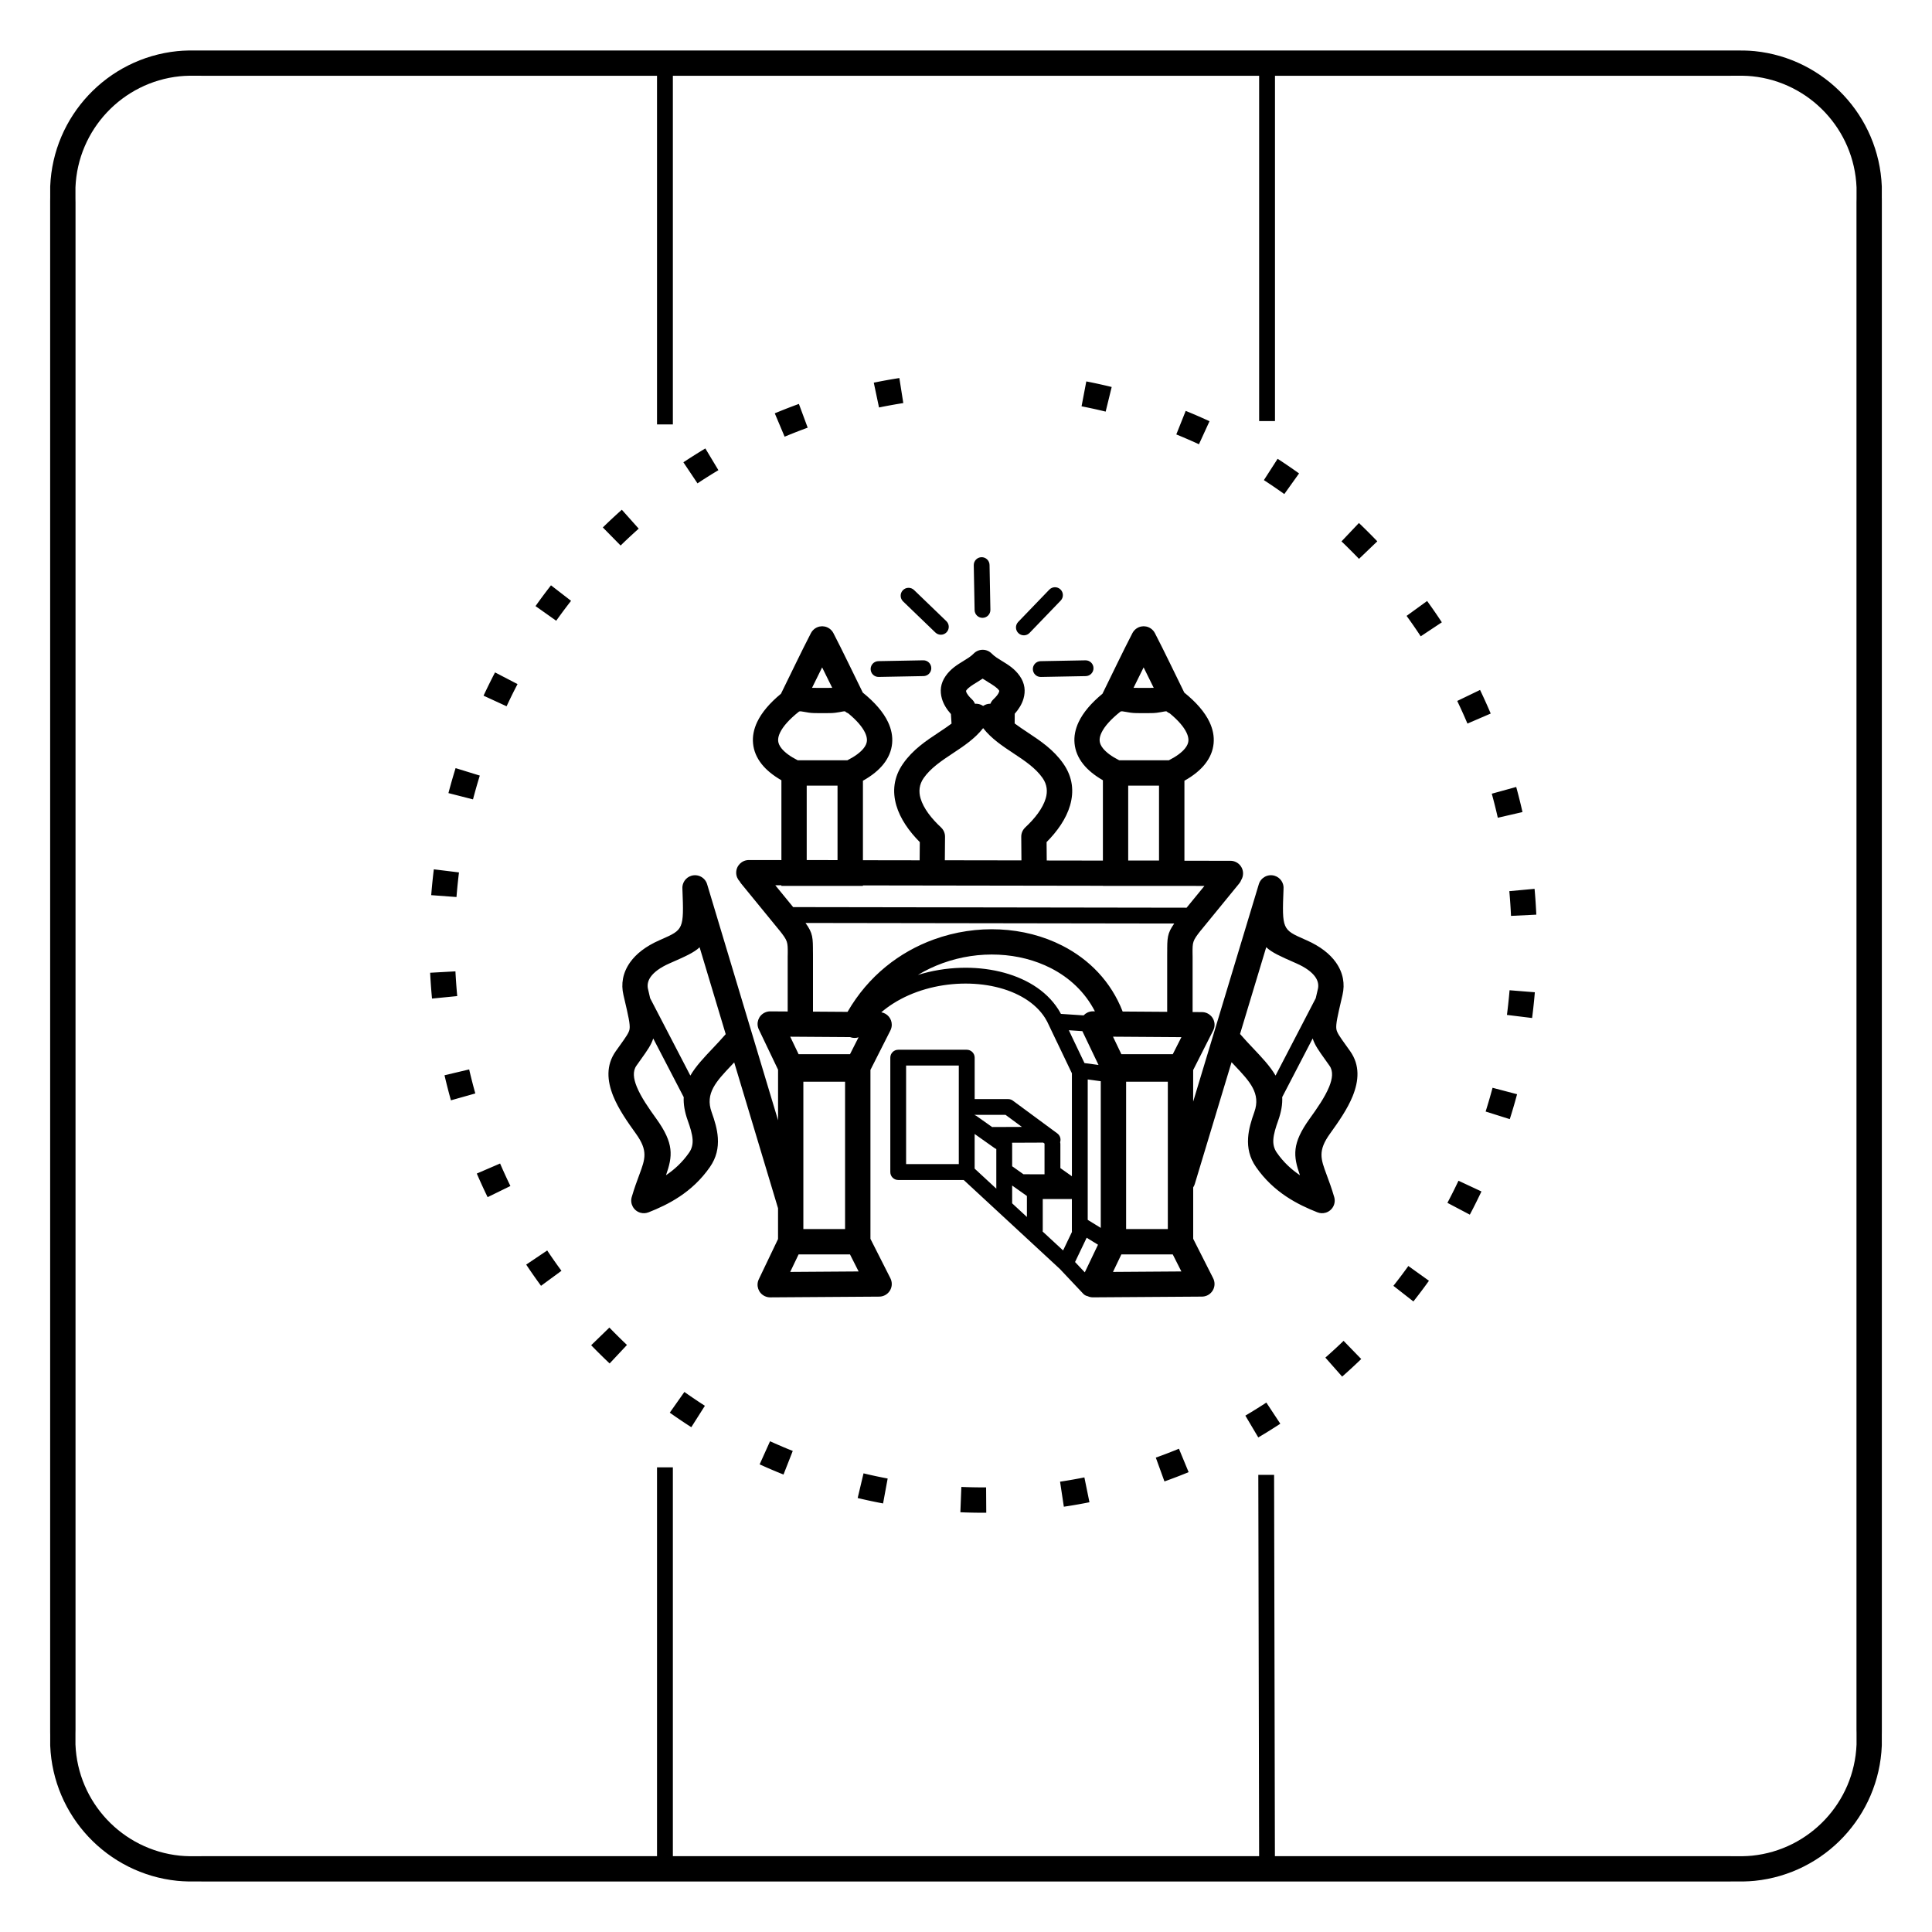 <?xml version="1.0" encoding="UTF-8"?>
<!-- Uploaded to: ICON Repo, www.svgrepo.com, Generator: ICON Repo Mixer Tools -->
<svg fill="#000000" width="800px" height="800px" version="1.1" viewBox="144 144 512 512" xmlns="http://www.w3.org/2000/svg">
 <path d="m460.2 427.53v8.414l17.395-57.605c0.527-1.773 2.398-2.785 4.172-2.258 1.57 0.469 2.539 1.98 2.379 3.551-0.426 10.668-0.285 10.73 5.606 13.324l0.48 0.211c3.695 1.629 6.184 3.641 7.731 5.793 2.051 2.852 2.469 5.871 1.824 8.645l-0.004 0.012h0.004l-0.254 1.094c-1.059 4.543-1.566 6.723-1.383 7.996 0.137 0.941 0.93 2.055 2.461 4.191 0.469 0.656 0.988 1.379 1.207 1.691 2.609 3.715 2.309 7.809 0.648 11.914-1.391 3.43-3.766 6.82-5.992 9.918-3.266 4.543-2.473 6.672-0.906 10.895 0.617 1.66 1.324 3.566 2.012 5.918 0.516 1.773-0.508 3.633-2.281 4.144-0.738 0.215-1.488 0.164-2.148-0.098l-0.004 0.004c-2.598-1.023-5.445-2.312-8.273-4.195-2.871-1.914-5.656-4.418-8.02-7.82-1.742-2.508-2.262-5.07-2.098-7.699 0.148-2.344 0.84-4.586 1.656-6.867 1.773-4.953-1.223-8.121-5.242-12.367l-0.797-0.844-9.742 32.27c-0.098 0.328-0.242 0.629-0.422 0.898v13.637l5.297 10.465h-0.004c0.227 0.449 0.355 0.957 0.359 1.492 0.008 1.848-1.484 3.352-3.332 3.359l-28.871 0.195c-0.484 0.004-0.977-0.098-1.441-0.316-0.418-0.078-0.816-0.289-1.133-0.621l-6.207-6.582-25.484-23.578h-17.355c-1.16 0-2.098-0.941-2.098-2.098v-30.324c0-1.16 0.941-2.098 2.098-2.098h18.16c1.16 0 2.098 0.941 2.098 2.098v10.98h8.883c0.516 0 0.992 0.188 1.355 0.496l11.656 8.594c0.75 0.551 1.027 1.504 0.754 2.34 0.043 0.168 0.066 0.344 0.066 0.527v6.332l3.055 2.16v-27.281l-3.949-8.258h-0.008l-1.738-3.641-0.008-0.023c-0.395-0.852-0.664-1.414-0.863-1.797-0.211-0.406-0.387-0.703-0.57-0.988-1.285-2.016-3.098-3.707-5.277-5.066-4.555-2.836-10.652-4.184-16.941-3.992-6.328 0.195-12.809 1.945-18.074 5.309-1.086 0.691-2.117 1.453-3.086 2.285 1.582 0.27 2.785 1.652 2.777 3.312-0.004 0.539-0.133 1.043-0.359 1.492h0.004l-5.297 10.465v44.766l5.297 10.465h-0.004c0.227 0.449 0.355 0.957 0.359 1.492 0.008 1.848-1.484 3.352-3.332 3.359l-28.871 0.195c-0.492 0.004-0.992-0.102-1.465-0.328-1.668-0.797-2.371-2.793-1.574-4.461l5.102-10.672v-8.152l-11.617-38.656-0.75 0.793c-4.019 4.246-7.016 7.414-5.242 12.367 0.816 2.281 1.508 4.523 1.656 6.867 0.164 2.633-0.355 5.191-2.098 7.699-2.363 3.402-5.148 5.906-8.02 7.82-2.824 1.883-5.676 3.172-8.273 4.195l-0.004-0.004c-0.664 0.258-1.414 0.312-2.148 0.098-1.773-0.516-2.797-2.371-2.281-4.144 0.688-2.356 1.395-4.262 2.012-5.918 1.566-4.219 2.359-6.352-0.906-10.895-2.227-3.094-4.602-6.488-5.992-9.918-1.664-4.106-1.965-8.199 0.648-11.914 0.219-0.312 0.734-1.035 1.207-1.691 1.527-2.137 2.324-3.25 2.461-4.191 0.184-1.273-0.324-3.453-1.383-7.996l-0.254-1.094h0.004l-0.004-0.012c-0.645-2.769-0.227-5.793 1.824-8.645 1.547-2.152 4.035-4.164 7.731-5.793l0.48-0.211c5.891-2.594 6.031-2.656 5.606-13.324-0.16-1.57 0.812-3.082 2.379-3.551 1.773-0.527 3.644 0.48 4.172 2.258l18.797 62.551v-13.41l-5.102-10.672c-0.797-1.668-0.094-3.664 1.574-4.461 0.473-0.227 0.973-0.332 1.465-0.328l4.613 0.031v-14.312c0-3.172 0.008 1.18 0.016-1 0.012-3.144 0.012-3.383-2.211-6.203l-0.008 0.008-10.141-12.406c-0.145-0.176-0.266-0.359-0.367-0.555-0.578-0.602-0.934-1.418-0.934-2.316 0-1.848 1.496-3.344 3.344-3.344l8.637 0.012v-21.16c-2.269-1.305-4-2.738-5.223-4.277-1.352-1.703-2.102-3.535-2.289-5.469-0.184-1.898 0.195-3.801 1.09-5.691 1.191-2.519 3.332-5.035 6.309-7.492 2.637-5.332 5.219-10.816 7.949-16.086 0.066-0.125 0.137-0.242 0.219-0.359l0.004-0.004c0.031-0.043 0.062-0.086 0.098-0.129l0.004-0.004c0.047-0.059 0.094-0.117 0.145-0.176 0.082-0.094 0.172-0.184 0.266-0.266 0.059-0.051 0.113-0.098 0.176-0.145l0.004-0.004c0.043-0.031 0.086-0.066 0.129-0.098l0.004-0.004c0.117-0.082 0.234-0.152 0.359-0.219 0.09-0.047 0.18-0.09 0.273-0.129 0.402-0.168 0.82-0.25 1.23-0.258h0.113c0.414 0.008 0.832 0.09 1.23 0.258 0.094 0.039 0.184 0.082 0.273 0.129 0.125 0.066 0.242 0.137 0.359 0.219l0.004 0.004c0.043 0.031 0.086 0.062 0.129 0.098l0.004 0.004c0.059 0.047 0.117 0.094 0.176 0.145 0.094 0.082 0.184 0.172 0.266 0.266 0.051 0.059 0.098 0.113 0.145 0.176l0.004 0.004c0.031 0.043 0.066 0.086 0.098 0.129l0.004 0.004c0.082 0.117 0.152 0.234 0.219 0.359 2.68 5.172 5.215 10.551 7.801 15.785 3.168 2.555 5.438 5.172 6.68 7.797 0.895 1.891 1.27 3.793 1.09 5.691-0.188 1.938-0.938 3.769-2.289 5.469-1.262 1.59-3.062 3.062-5.445 4.402v21.066l15.031 0.023 0.039-4.828c-2.828-2.844-5.195-6.18-6.223-9.73-1.059-3.664-0.738-7.445 1.789-11.062 2.606-3.734 6.078-6.035 9.457-8.273 1.168-0.773 2.324-1.539 3.387-2.34l-0.16-2.531c-1.07-1.191-1.953-2.57-2.387-4.07-0.574-1.98-0.395-4.031 0.977-5.996 1.348-1.93 3.031-2.961 4.754-4.016 0.98-0.602 1.98-1.211 2.664-1.918 0.031-0.031 0.059-0.062 0.094-0.094 1.332-1.281 3.453-1.242 4.734 0.094 0.68 0.707 1.68 1.32 2.664 1.918 1.723 1.055 3.406 2.082 4.754 4.016 1.371 1.969 1.551 4.016 0.977 5.996-0.422 1.465-1.277 2.816-2.32 3.992l-0.02 2.57c1.074 0.812 2.25 1.59 3.438 2.379 3.379 2.238 6.852 4.539 9.457 8.273 2.527 3.621 2.848 7.402 1.789 11.062-1.027 3.551-3.394 6.887-6.223 9.73l0.039 4.879 14.883 0.023v-21.293c-2.269-1.305-4-2.738-5.223-4.277-1.352-1.703-2.102-3.535-2.289-5.469-0.184-1.898 0.195-3.801 1.09-5.691 1.191-2.519 3.332-5.035 6.309-7.492 2.637-5.332 5.219-10.816 7.949-16.086 0.066-0.125 0.137-0.242 0.219-0.359l0.004-0.004c0.031-0.043 0.062-0.086 0.098-0.129l0.004-0.004c0.047-0.059 0.094-0.117 0.145-0.176 0.082-0.094 0.172-0.184 0.266-0.266 0.059-0.051 0.113-0.098 0.176-0.145l0.004-0.004c0.043-0.031 0.086-0.066 0.129-0.098l0.004-0.004c0.117-0.082 0.234-0.152 0.359-0.219 0.09-0.047 0.18-0.09 0.273-0.129 0.402-0.168 0.82-0.25 1.23-0.258h0.113c0.414 0.008 0.832 0.09 1.23 0.258 0.094 0.039 0.184 0.082 0.273 0.129 0.125 0.066 0.242 0.137 0.359 0.219l0.004 0.004c0.043 0.031 0.086 0.062 0.129 0.098l0.004 0.004c0.059 0.047 0.117 0.094 0.176 0.145 0.094 0.082 0.184 0.172 0.266 0.266 0.051 0.059 0.098 0.113 0.145 0.176l0.004 0.004c0.031 0.043 0.066 0.086 0.098 0.129l0.004 0.004c0.082 0.117 0.152 0.234 0.219 0.359 2.68 5.172 5.215 10.551 7.801 15.785 3.168 2.555 5.438 5.172 6.68 7.797 0.895 1.891 1.27 3.793 1.09 5.691-0.188 1.938-0.938 3.769-2.289 5.469-1.262 1.59-3.062 3.062-5.445 4.402v21.199l12.195 0.02c1.848 0 3.344 1.496 3.344 3.344 0 0.633-0.176 1.223-0.48 1.73-0.125 0.336-0.309 0.656-0.547 0.945l-10.141 12.406-0.008-0.008c-2.223 2.82-2.223 3.059-2.211 6.203 0.008 2.184 0.016-2.172 0.016 1v14.461l2.488 0.016c1.848 0.008 3.34 1.512 3.332 3.359-0.004 0.539-0.133 1.043-0.359 1.492h0.004l-5.297 10.465zm17.48 208.37-0.215-101.04h4.184l0.215 101.04h120.78l0.012 0.012 0.797 0.004c1.656 0.012 3.258 0.023 4.898-0.145 7.59-0.777 14.367-4.312 19.32-9.586 4.918-5.238 8.027-12.195 8.332-19.871 0.012-0.336 0.008-2.184 0-3.223-0.008-2.168-0.016 2.25-0.016-0.703v-404.79c0-2.953 0.008 1.465 0.016-0.703 0.004-1.039 0.012-2.883 0-3.223-0.305-7.676-3.414-14.629-8.332-19.871-4.949-5.273-11.73-8.809-19.32-9.586-1.641-0.168-3.242-0.156-4.898-0.145l-0.797 0.004-0.012 0.012h-120.76v91.508h-4.199v-91.508h-155.37v92.395h-4.199v-92.395h-120.76l-0.012-0.012-0.797-0.004c-1.656-0.012-3.258-0.023-4.898 0.145-7.59 0.777-14.367 4.312-19.32 9.586-4.918 5.238-8.027 12.195-8.332 19.871-0.012 0.336-0.008 2.184 0 3.223 0.008 2.168 0.016-2.25 0.016 0.703v404.79c0 2.953-0.008-1.465-0.016 0.703-0.004 1.039-0.012 2.883 0 3.223 0.305 7.676 3.414 14.629 8.332 19.871 4.949 5.273 11.73 8.809 19.32 9.586 1.641 0.168 3.242 0.156 4.898 0.145l0.797-0.004 0.012-0.012h120.76v-103.04h4.199v103.04zm-77.684 6.719h-202.64v-0.012l-0.781 0.004c-1.871 0.012-3.684 0.023-5.606-0.172-9.246-0.949-17.5-5.246-23.52-11.66-5.988-6.379-9.773-14.848-10.145-24.199-0.016-0.363-0.008-2.375 0-3.512 0.008-1.508-0.012 2.492-0.012-0.676v-404.79c0-3.168 0.016 0.832 0.012-0.676-0.004-1.133-0.012-3.148 0-3.512 0.371-9.352 4.156-17.82 10.145-24.199 6.019-6.414 14.27-10.711 23.52-11.66 1.926-0.199 3.734-0.184 5.606-0.172l0.781 0.004v-0.012h405.29v0.012l0.781-0.004c1.871-0.012 3.684-0.023 5.606 0.172 9.246 0.949 17.5 5.246 23.52 11.66 5.988 6.379 9.773 14.848 10.145 24.199 0.016 0.363 0.008 2.375 0 3.512-0.008 1.508 0.012-2.492 0.012 0.676v404.79c0 3.168-0.016-0.832-0.012 0.676 0.004 1.133 0.012 3.148 0 3.512-0.371 9.352-4.156 17.82-10.145 24.199-6.019 6.414-14.27 10.711-23.52 11.66-1.926 0.199-3.734 0.184-5.606 0.172l-0.781-0.004v0.012zm-17.656-398.43-0.156 0.023-0.91 0.145-0.91 0.152-0.906 0.156-0.906 0.164-0.902 0.168-0.902 0.176-0.898 0.18-0.289 0.059 1.387 6.574 0.246-0.051 0.855-0.172 0.859-0.168 0.859-0.16 0.863-0.156 0.863-0.152 0.867-0.145 0.867-0.141 0.156-0.023-1.047-6.637zm-26.625 6.852-0.816 0.301-0.844 0.316-0.844 0.32-0.84 0.324-0.836 0.332-0.836 0.336-0.832 0.34-0.543 0.227 2.609 6.191 0.504-0.211 0.793-0.324 0.797-0.32 0.797-0.316 0.801-0.312 0.801-0.305 0.805-0.301 0.816-0.301-2.332-6.301zm-24.789 11.801-0.238 0.145-0.766 0.461-0.762 0.469-0.758 0.473-0.754 0.477-0.754 0.48-0.75 0.484-0.746 0.488-0.293 0.195 3.738 5.582 0.258-0.172 0.711-0.469 0.715-0.465 0.719-0.457 0.719-0.453 0.723-0.449 0.727-0.445 0.73-0.441 0.238-0.145-3.461-5.758zm-22.141 16.246-0.324 0.289-0.664 0.598-0.66 0.602-0.656 0.605-0.652 0.609-0.648 0.613-0.645 0.617-0.641 0.621-0.141 0.137 4.711 4.789 0.723-0.699 0.617-0.59 0.621-0.586 0.625-0.582 0.629-0.578 0.629-0.574 0.633-0.57 0.324-0.289-4.477-5.012zm-18.77 20.031-0.414 0.531-0.547 0.711-0.543 0.715-0.539 0.719-0.535 0.723-0.531 0.727-0.527 0.73-0.461 0.648 5.484 3.879 0.438-0.613 0.504-0.695 0.508-0.695 0.512-0.691 0.516-0.688 0.52-0.684 0.523-0.68 0.414-0.531-5.316-4.106zm-14.828 23.078-0.129 0.25-0.418 0.809-0.41 0.809-0.406 0.812-0.402 0.816-0.398 0.82-0.395 0.82-0.387 0.824-0.094 0.207 6.102 2.809 0.078-0.168 0.371-0.789 0.375-0.785 0.379-0.785 0.383-0.781 0.391-0.777 0.395-0.773 0.398-0.773 0.129-0.25-5.961-3.098zm-10.453 25.367-0.09 0.293-0.27 0.887-0.266 0.887-0.262 0.891-0.254 0.895-0.25 0.895-0.246 0.898-0.258 0.969 6.508 1.664 0.238-0.891 0.234-0.859 0.238-0.855 0.242-0.855 0.25-0.852 0.254-0.852 0.258-0.848 0.09-0.293-6.418-1.98zm-5.766 26.812-0.121 1.008-0.109 0.949-0.102 0.949-0.098 0.953-0.09 0.953-0.086 0.957-0.09 1.082 6.699 0.496 0.082-1 0.082-0.914 0.086-0.914 0.094-0.91 0.098-0.91 0.102-0.906 0.117-0.969-6.668-0.82zm-0.977 27.414 0.031 0.625 0.055 0.965 0.062 0.961 0.066 0.961 0.074 0.957 0.078 0.957 0.086 0.957 0.043 0.461 6.684-0.66-0.039-0.422-0.082-0.914-0.074-0.914-0.07-0.918-0.066-0.918-0.059-0.922-0.055-0.922-0.031-0.625-6.707 0.371zm3.809 27.164 0.156 0.672 0.219 0.91 0.223 0.906 0.23 0.906 0.234 0.902 0.238 0.898 0.246 0.898 0.152 0.551 6.465-1.824-0.145-0.512-0.234-0.859-0.23-0.859-0.223-0.863-0.219-0.863-0.215-0.867-0.207-0.867-0.156-0.672-6.535 1.547zm8.555 26.051 0.379 0.871 0.371 0.836 0.375 0.832 0.379 0.832 0.383 0.828 0.387 0.824 0.395 0.82 0.199 0.41 6.035-2.953-0.18-0.375-0.375-0.785-0.371-0.789-0.367-0.793-0.363-0.793-0.359-0.797-0.352-0.801-0.363-0.832-6.168 2.66zm13.094 24.129 0.371 0.555 0.504 0.746 0.508 0.742 0.512 0.738 0.516 0.734 0.523 0.734 0.527 0.73 0.465 0.641 5.414-3.977-0.441-0.605-0.504-0.695-0.5-0.699-0.496-0.703-0.492-0.707-0.488-0.711-0.484-0.715-0.371-0.555-5.574 3.75zm17.211 21.359 0.695 0.715 0.629 0.637 0.633 0.633 0.637 0.629 0.637 0.625 0.641 0.621 0.645 0.617 0.383 0.359 4.594-4.902-0.352-0.332-0.617-0.59-0.613-0.594-0.609-0.598-0.605-0.602-0.602-0.602-0.598-0.605-0.668-0.684-4.82 4.676zm20.836 17.879 0.219 0.156 0.73 0.512 0.734 0.508 0.738 0.504 0.738 0.5 0.742 0.496 0.746 0.488 0.75 0.484 0.309 0.199 3.602-5.672-0.277-0.176-0.715-0.465-0.711-0.469-0.707-0.473-0.707-0.477-0.703-0.48-0.699-0.484-0.695-0.488-0.219-0.156-3.871 5.488zm23.812 13.695 0.43 0.195 0.82 0.367 0.82 0.363 0.824 0.355 0.828 0.352 0.828 0.348 0.832 0.34 0.945 0.379 2.453-6.254-0.867-0.348-0.793-0.324-0.789-0.332-0.789-0.336-0.785-0.34-0.785-0.344-0.781-0.348-0.43-0.195-2.762 6.125zm25.977 8.922 0.984 0.23 0.891 0.203 0.895 0.199 0.895 0.191 0.898 0.188 0.898 0.18 0.902 0.176 0.375 0.07 1.215-6.606-0.332-0.062-0.859-0.168-0.855-0.172-0.855-0.176-0.852-0.184-0.852-0.188-0.848-0.195-0.941-0.223-1.555 6.535zm27.219 3.773 0.363 0.016 0.941 0.035 0.945 0.027 0.945 0.023 0.945 0.016 0.949 0.008 0.949 0.004 0.828-0.004-0.043-6.719-0.785 0.004-0.906-0.004-0.902-0.008-0.902-0.016-0.902-0.02-0.898-0.027-0.898-0.031-0.363-0.016-0.262 6.711zm27.422-1.469 0.977-0.148 0.91-0.145 0.91-0.152 0.906-0.156 0.906-0.164 0.902-0.168 0.902-0.176 0.375-0.074-1.344-6.582-0.332 0.066-0.859 0.168-0.859 0.16-0.863 0.156-0.863 0.152-0.867 0.145-0.867 0.141-0.934 0.145 1.004 6.641zm26.664-6.699 0.75-0.27 0.848-0.312 0.844-0.316 0.844-0.32 0.84-0.324 0.836-0.332 0.836-0.336 0.609-0.25-2.57-6.207-0.57 0.234-0.797 0.32-0.797 0.316-0.801 0.312-0.801 0.305-0.805 0.301-0.809 0.297-0.75 0.27zm24.859-11.656 0.184-0.109 0.766-0.457 0.766-0.461 0.762-0.469 0.758-0.473 0.754-0.477 0.754-0.48 0.75-0.484 0.348-0.23-3.703-5.606-0.312 0.207-0.715 0.465-0.719 0.457-0.719 0.453-0.723 0.449-0.727 0.445-0.73 0.441-0.73 0.438-0.184 0.109 3.426 5.777zm22.23-16.121 0.277-0.246 0.668-0.594 0.664-0.598 0.66-0.602 0.656-0.605 0.652-0.609 0.648-0.613 0.645-0.617 0.188-0.18-4.68-4.82-0.156 0.152-0.617 0.59-0.621 0.586-0.625 0.582-0.629 0.578-0.629 0.574-0.633 0.57-0.637 0.566-0.277 0.246 4.445 5.035zm18.883-19.926 0.371-0.473 0.551-0.707 0.547-0.711 0.543-0.715 0.539-0.719 0.535-0.723 0.531-0.727 0.504-0.703-5.461-3.91-0.484 0.668-0.508 0.695-0.512 0.691-0.516 0.688-0.52 0.684-0.523 0.68-0.527 0.676-0.371 0.473 5.293 4.137zm14.953-22.996 0.094-0.176 0.422-0.805 0.418-0.809 0.41-0.809 0.406-0.812 0.402-0.816 0.398-0.82 0.395-0.82 0.133-0.281-6.086-2.844-0.113 0.242-0.375 0.785-0.379 0.785-0.383 0.781-0.391 0.777-0.395 0.773-0.398 0.773-0.402 0.77-0.094 0.176 5.941 3.133zm10.59-25.312 0.062-0.199 0.277-0.883 0.27-0.887 0.266-0.887 0.262-0.891 0.254-0.895 0.25-0.895 0.246-0.898 0.043-0.168-6.496-1.707-0.27 0.988-0.238 0.855-0.242 0.855-0.25 0.852-0.254 0.852-0.258 0.848-0.262 0.844-0.062 0.199 6.406 2.019zm5.914-26.801 0.109-0.863 0.113-0.945 0.109-0.949 0.102-0.949 0.098-0.953 0.09-0.953 0.086-0.957 0.02-0.254-6.695-0.535-0.02 0.215-0.082 0.914-0.086 0.914-0.094 0.91-0.098 0.91-0.102 0.906-0.109 0.906-0.109 0.863zm1.117-27.391-0.023-0.488-0.051-0.965-0.055-0.965-0.062-0.961-0.066-0.961-0.074-0.957-0.078-0.957-0.055-0.59-6.688 0.617 0.051 0.551 0.074 0.914 0.07 0.918 0.066 0.918 0.059 0.922 0.055 0.922 0.047 0.922 0.023 0.488 6.711-0.328zm-3.664-27.184-0.129-0.57-0.211-0.91-0.219-0.91-0.223-0.906-0.23-0.906-0.234-0.902-0.238-0.898-0.176-0.652-6.477 1.785 0.168 0.613 0.23 0.859 0.223 0.863 0.219 0.863 0.215 0.867 0.207 0.867 0.203 0.871 0.129 0.57 6.547-1.508zm-8.422-26.117-0.332-0.773-0.363-0.84-0.371-0.836-0.375-0.832-0.379-0.832-0.383-0.828-0.387-0.824-0.23-0.484-6.051 2.918 0.215 0.449 0.371 0.789 0.367 0.793 0.363 0.793 0.359 0.797 0.352 0.801 0.348 0.801 0.332 0.773 6.168-2.66zm-12.957-24.18-0.328-0.496-0.5-0.75-0.504-0.746-0.508-0.742-0.512-0.738-0.516-0.734-0.523-0.734-0.504-0.699-5.438 3.945 0.48 0.668 0.5 0.699 0.496 0.703 0.492 0.707 0.488 0.711 0.484 0.715 0.477 0.715 0.328 0.496 5.598-3.715zm-17.094-21.453-0.645-0.668-0.625-0.641-0.629-0.637-0.633-0.633-0.637-0.629-0.637-0.625-0.641-0.621-0.426-0.406-4.621 4.875 0.398 0.379 0.613 0.594 0.609 0.598 0.605 0.602 0.602 0.602 0.598 0.605 0.598 0.609 0.617 0.641 4.852-4.648zm-20.738-17.996-0.164-0.117-0.727-0.516-0.73-0.512-0.734-0.508-0.738-0.504-0.738-0.5-0.742-0.496-0.746-0.488-0.363-0.234-3.637 5.648 0.328 0.215 0.711 0.469 0.707 0.473 0.707 0.477 0.703 0.48 0.699 0.484 0.695 0.488 0.695 0.492 0.164 0.117 3.906-5.465zm-23.73-13.832-0.367-0.172-0.816-0.371-0.82-0.367-0.82-0.363-0.824-0.355-0.828-0.352-0.828-0.348-0.832-0.34-0.176-0.07-2.492 6.238 0.93 0.379 0.789 0.332 0.789 0.336 0.785 0.34 0.785 0.344 0.781 0.348 0.777 0.355 0.367 0.172zm-25.922-9.074-0.902-0.219-0.891-0.207-0.891-0.203-0.895-0.199-0.895-0.191-0.898-0.188-0.898-0.18-0.461-0.09-1.258 6.598 0.418 0.082 0.855 0.172 0.855 0.176 0.852 0.184 0.852 0.188 0.848 0.195 0.848 0.199 0.859 0.207 1.598-6.523zm-16.539 53.707c0.801-0.832 2.125-0.859 2.961-0.059 0.832 0.801 0.859 2.125 0.059 2.961l-8.246 8.562c-0.801 0.832-2.125 0.859-2.961 0.059-0.832-0.801-0.859-2.125-0.059-2.961zm9.59 18.73c1.156-0.02 2.106 0.902 2.125 2.059 0.02 1.156-0.902 2.106-2.059 2.125l-11.887 0.223c-1.156 0.02-2.106-0.902-2.125-2.059s0.902-2.106 2.059-2.125zm-54.809 4.402c-1.156 0.02-2.106-0.902-2.125-2.059s0.902-2.106 2.059-2.125l11.887-0.223c1.156-0.02 2.106 0.902 2.125 2.059s-0.902 2.106-2.059 2.125zm6.473-20.016c-0.832-0.801-0.859-2.125-0.059-2.961 0.801-0.832 2.125-0.859 2.961-0.059l8.562 8.246c0.832 0.801 0.859 2.125 0.059 2.961-0.801 0.832-2.125 0.859-2.961 0.059zm18.73-9.59c-0.02-1.156 0.902-2.106 2.059-2.125 1.156-0.02 2.106 0.902 2.125 2.059l0.223 11.887c0.02 1.156-0.902 2.106-2.059 2.125s-2.106-0.902-2.125-2.059zm89.812 125.42-8.07 15.535c0.094 1.836-0.227 3.867-1.062 6.207-0.648 1.812-1.191 3.535-1.289 5.031-0.078 1.211 0.152 2.371 0.918 3.477 1.793 2.582 3.922 4.504 6.133 5.996-1.789-5.094-2.164-8.398 2.547-14.949 1.973-2.746 4.074-5.738 5.207-8.527 0.855-2.113 1.117-4.074 0.09-5.535-0.648-0.922-0.926-1.309-1.18-1.664-1.68-2.348-2.731-3.82-3.285-5.566zm-9.836 9.832 10.656-20.512c0.098-0.43 0.203-0.879 0.312-1.352l0.254-1.094h0.004c0.23-1.012 0.059-2.133-0.727-3.227-0.883-1.227-2.473-2.449-5-3.562l-0.48-0.211c-3.664-1.613-6.012-2.648-7.488-4.066l-6.941 22.996 0.059 0.066c1.234 1.426 2.316 2.566 3.34 3.648 2.426 2.562 4.582 4.844 6.012 7.309zm-165.74-20.512 10.656 20.512c1.426-2.465 3.586-4.746 6.012-7.309 1.023-1.082 2.106-2.223 3.34-3.648l0.02-0.023-6.918-23.023c-1.477 1.41-3.82 2.441-7.473 4.047l-0.48 0.211c-2.527 1.113-4.121 2.336-5 3.562-0.785 1.094-0.957 2.215-0.727 3.227h0.004l0.254 1.094c0.109 0.473 0.215 0.922 0.312 1.352zm8.891 26.211-8.07-15.535c-0.555 1.746-1.605 3.215-3.285 5.566-0.254 0.355-0.531 0.746-1.18 1.664-1.027 1.461-0.77 3.422 0.09 5.535 1.129 2.789 3.231 5.781 5.207 8.527 4.711 6.551 4.336 9.855 2.547 14.949 2.211-1.488 4.34-3.41 6.133-5.996 0.766-1.102 0.992-2.266 0.918-3.477-0.094-1.5-0.641-3.219-1.289-5.031-0.836-2.34-1.156-4.371-1.062-6.207zm90.055 20.449 5.57 0.016v-7.992c0-0.051 0-0.102 0.004-0.152l-0.352-0.258-8.262 0.035c0.023 0.121 0.035 0.25 0.035 0.379v5.926l0.035-0.051 2.969 2.102zm-4.746-15.738h-8.203v0.059c0.195 0.062 0.383 0.156 0.559 0.281l4.07 2.883 7.898-0.031-4.328-3.188zm-8.203 5.062v9.184l5.742 5.312v-10.496c-0.145-0.059-0.285-0.137-0.418-0.23l-5.328-3.769zm13.852 16.434-3.91-2.769v4.715l3.91 3.617zm4.199 0.805v8.285c0 0.113-0.008 0.223-0.027 0.332l5.418 5.012 2.344-4.902c-0.008-0.082-0.016-0.164-0.016-0.246v-8.48zm-22.25-35.379h-13.965v26.129h13.965zm4.281-95.863c0.711-0.059 1.445 0.105 2.09 0.52l0.082 0.055 0.082-0.055c0.57-0.367 1.211-0.539 1.84-0.531 0.184-0.457 0.469-0.863 0.824-1.195l-0.004-0.004c0.727-0.676 1.328-1.402 1.508-2.023 0.031-0.109 0.027-0.215-0.031-0.305-0.531-0.762-1.633-1.434-2.762-2.125-0.527-0.324-1.059-0.648-1.586-1.004-0.527 0.355-1.059 0.68-1.586 1.004-1.129 0.688-2.227 1.363-2.762 2.125-0.059 0.086-0.062 0.191-0.031 0.305 0.18 0.621 0.781 1.348 1.508 2.023 0.375 0.348 0.652 0.766 0.832 1.211zm-7.981 41.473 20.301 0.031-0.051-6.258c-0.008-0.977 0.402-1.859 1.066-2.477l-0.004-0.004c2.519-2.34 4.656-5.047 5.434-7.727 0.52-1.793 0.371-3.633-0.844-5.371-1.859-2.664-4.805-4.617-7.676-6.516-2.973-1.969-5.875-3.891-8.074-6.699-2.203 2.809-5.102 4.731-8.074 6.699-2.867 1.902-5.816 3.852-7.676 6.516-1.215 1.738-1.363 3.578-0.844 5.371 0.773 2.68 2.914 5.387 5.434 7.727l-0.004 0.004c0.664 0.617 1.074 1.5 1.066 2.477l-0.051 6.227zm-36.605-0.055 8.168 0.012v-19.734h-8.168zm14.887 6.715v0.125h-21.602v-0.16l-1.613-0.004 4.734 5.789 104.27 0.16 4.723-5.773-8.031-0.012h-18.871v-0.027l-63.598-0.098zm-10.801-57.777-2.676 5.418 0.836 0.008c0.672 0.008 1.344 0.012 1.953 0.012s1.281-0.008 1.953-0.012l0.613-0.004-2.676-5.418zm6.949 12.199c-0.328-0.137-0.637-0.324-0.91-0.562-0.656-0.02-1.992 0.461-3.926 0.477-0.664 0.004-1.328 0.012-2.004 0.012s-1.34-0.008-2.004-0.012c-2.356-0.02-3.824-0.727-4.258-0.383-2.488 1.977-4.195 3.856-5.012 5.582-0.383 0.805-0.547 1.543-0.484 2.203 0.059 0.621 0.344 1.266 0.871 1.926 0.859 1.082 2.285 2.148 4.316 3.18h13.141c2.031-1.031 3.453-2.094 4.316-3.18 0.527-0.664 0.812-1.305 0.871-1.926 0.062-0.66-0.105-1.398-0.484-2.203-0.754-1.59-2.258-3.309-4.434-5.113zm78.25-12.199-2.676 5.418 0.836 0.008c0.672 0.008 1.344 0.012 1.953 0.012s1.281-0.008 1.953-0.012l0.613-0.004-2.676-5.418zm6.949 12.199c-0.328-0.137-0.637-0.324-0.91-0.562-0.656-0.02-1.992 0.461-3.926 0.477-0.664 0.004-1.328 0.012-2.004 0.012-0.676 0-1.34-0.008-2.004-0.012-2.356-0.02-3.824-0.727-4.258-0.383-2.488 1.977-4.195 3.856-5.012 5.582-0.383 0.805-0.547 1.543-0.484 2.203 0.059 0.621 0.344 1.266 0.871 1.926 0.859 1.082 2.285 2.148 4.316 3.18h13.141c2.031-1.031 3.453-2.094 4.316-3.18 0.527-0.664 0.812-1.305 0.871-1.926 0.062-0.66-0.105-1.398-0.484-2.203-0.754-1.59-2.258-3.309-4.434-5.113zm-2.867 19.141h-8.168v19.848h8.168zm-16.168 121.66-3.008-1.852-3.078 6.434 2.582 2.738 3.5-7.324zm-2.727-6.59 3.457 2.129v-38.871l-3.457-0.465v37.211zm-60.734-48.375c-0.715 0.234-1.512 0.23-2.254-0.055l-15.852-0.109 2.223 4.644h13.617l2.269-4.481zm-2.91-6.754c5.508-9.551 13.793-15.887 22.871-19.184 5.68-2.062 11.672-2.934 17.484-2.652 5.844 0.281 11.527 1.727 16.555 4.297 7.117 3.633 12.898 9.492 15.992 17.457l11.801 0.082v-14.414c0-3.887 0.016 0.555 0.012-1-0.016-4.234-0.02-5.336 1.859-7.988l-97.719-0.148c1.984 2.766 1.98 3.824 1.969 8.137-0.004 1.559 0.012-2.887 0.012 1v14.359l9.168 0.062zm-15.195 68.926 18.125-0.125-2.289-4.523h-13.617l-2.223 4.644zm14.535-50.41h-11.055v39.047h11.055zm63.453-4.938 3.715 0.5-4.285-8.961-3.582-0.238 0.637 1.332-0.008 0.004 3.519 7.363zm-6.246-13.035 6.008 0.398c0.281-0.305 0.625-0.562 1.02-0.754 0.473-0.227 0.973-0.332 1.465-0.328l0.508 0.004c-2.617-5.094-6.746-8.93-11.68-11.449-4.164-2.125-8.91-3.328-13.828-3.562-4.949-0.238-10.047 0.504-14.887 2.262-2.246 0.816-4.434 1.852-6.523 3.109 3.68-1.148 7.539-1.777 11.344-1.891 7.082-0.219 14.016 1.34 19.27 4.613 2.684 1.672 4.945 3.801 6.59 6.375 0.23 0.363 0.449 0.734 0.707 1.223zm31.922 6.168-18.125-0.125 2.223 4.644h13.617l2.289-4.523zm-2.289 57.57h-13.617l-2.223 4.644 18.125-0.125-2.289-4.523zm-1.305-45.766h-11.055v39.047h11.055z"/>
</svg>
